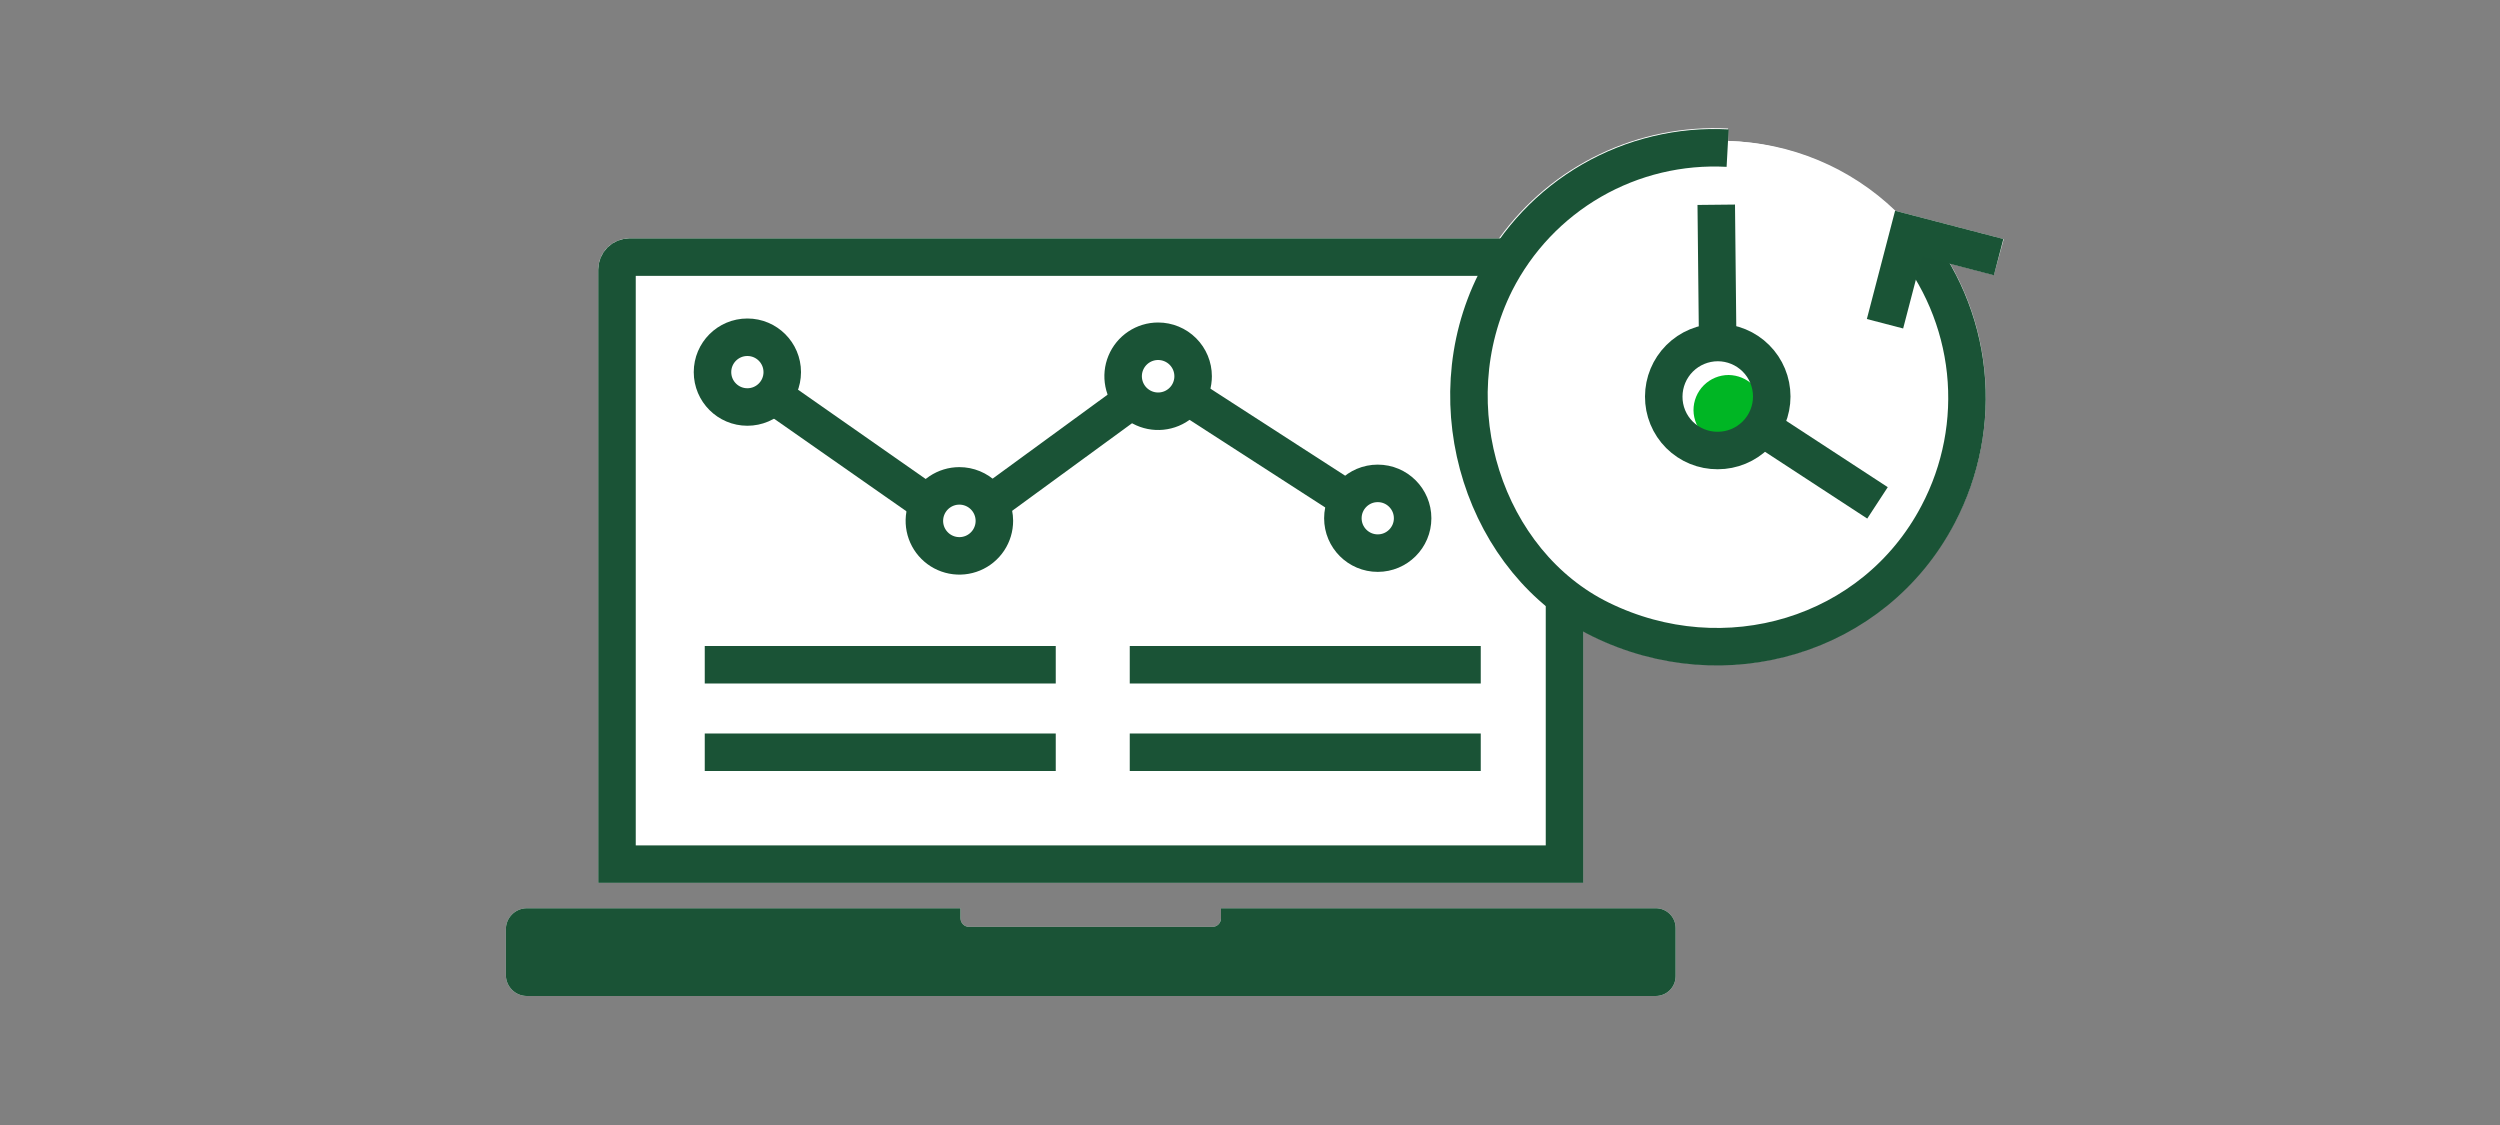 <svg width="200" height="90" viewBox="0 0 200 90" fill="none" xmlns="http://www.w3.org/2000/svg">
<rect x="0" y="0" width="200" height="90" fill="#808080" stroke="none"/>
<path d="M132.47 72.66H97.68V73.46C97.68 73.643 97.607 73.819 97.478 73.948C97.349 74.077 97.173 74.15 96.99 74.15H77.53C77.347 74.15 77.171 74.077 77.042 73.948C76.913 73.819 76.84 73.643 76.84 73.46V72.66H42.14C41.696 72.663 41.271 72.841 40.959 73.156C40.646 73.47 40.47 73.896 40.47 74.34V78C40.47 78.444 40.646 78.87 40.959 79.184C41.271 79.499 41.696 79.677 42.14 79.68H132.47C132.89 79.677 133.292 79.509 133.588 79.211C133.884 78.913 134.05 78.51 134.05 78.09V74.24C134.05 74.032 134.009 73.827 133.93 73.635C133.85 73.444 133.734 73.269 133.587 73.123C133.44 72.976 133.266 72.86 133.075 72.78C132.883 72.701 132.677 72.66 132.47 72.66Z" fill="white"/>
<path d="M159.51 22L156.01 21.09C157.887 24.354 158.871 28.054 158.862 31.819C158.854 35.584 157.853 39.28 155.961 42.535C154.069 45.79 151.352 48.489 148.085 50.359C144.818 52.23 141.115 53.206 137.35 53.19C133.881 53.183 130.459 52.379 127.35 50.84C127.11 50.73 126.88 50.58 126.65 50.45V70.63H47.86V21.57C47.86 20.907 48.123 20.271 48.592 19.802C49.061 19.333 49.697 19.07 50.36 19.07H119.92C121.996 16.189 124.762 13.874 127.965 12.338C131.167 10.803 134.703 10.095 138.25 10.28V11.28C143.256 11.402 148.034 13.396 151.64 16.87L160.3 19.13L159.51 22Z" fill="white"/>
<path d="M125.16 69.13H49.36V21.57C49.36 21.305 49.465 21.05 49.653 20.863C49.84 20.675 50.095 20.57 50.36 20.57H124.16C124.425 20.57 124.68 20.675 124.867 20.863C125.055 21.05 125.16 21.305 125.16 21.57V69.13Z" stroke="#1A5336" stroke-width="3" stroke-miterlimit="10" stroke-linecap="square"/>
<path d="M132.47 72.66H97.68V73.46C97.68 73.643 97.607 73.819 97.478 73.948C97.349 74.077 97.173 74.15 96.99 74.15H77.53C77.347 74.15 77.171 74.077 77.042 73.948C76.913 73.819 76.84 73.643 76.84 73.46V72.66H42.14C41.696 72.663 41.271 72.841 40.959 73.156C40.646 73.47 40.47 73.896 40.47 74.34V78C40.47 78.444 40.646 78.87 40.959 79.184C41.271 79.499 41.696 79.677 42.14 79.68H132.47C132.89 79.677 133.292 79.509 133.588 79.211C133.884 78.913 134.05 78.51 134.05 78.09V74.24C134.05 74.032 134.009 73.827 133.93 73.635C133.85 73.444 133.734 73.269 133.587 73.123C133.44 72.976 133.266 72.86 133.075 72.78C132.883 72.701 132.677 72.66 132.47 72.66Z" fill="#1A5336"/>
<path d="M59.79 32.56C61.331 32.56 62.58 31.311 62.58 29.77C62.58 28.229 61.331 26.98 59.79 26.98C58.249 26.98 57 28.229 57 29.77C57 31.311 58.249 32.56 59.79 32.56Z" stroke="#1A5336" stroke-width="3" stroke-miterlimit="10" stroke-linecap="square"/>
<path d="M95.45 30.1C95.45 30.654 95.286 31.195 94.978 31.656C94.67 32.116 94.233 32.475 93.722 32.687C93.21 32.899 92.647 32.954 92.104 32.846C91.561 32.738 91.062 32.471 90.67 32.08C90.278 31.688 90.012 31.189 89.904 30.646C89.796 30.103 89.851 29.54 90.063 29.029C90.275 28.517 90.634 28.079 91.094 27.772C91.555 27.464 92.096 27.3 92.65 27.3C93.393 27.3 94.105 27.595 94.63 28.12C95.155 28.645 95.45 29.357 95.45 30.1Z" stroke="#1A5336" stroke-width="3" stroke-miterlimit="10" stroke-linecap="square"/>
<path d="M79.55 41.66C79.552 42.214 79.389 42.757 79.083 43.218C78.776 43.68 78.34 44.041 77.828 44.254C77.317 44.467 76.754 44.524 76.21 44.417C75.666 44.31 75.166 44.045 74.774 43.653C74.381 43.262 74.113 42.763 74.004 42.22C73.896 41.676 73.951 41.113 74.162 40.601C74.374 40.089 74.733 39.651 75.193 39.343C75.654 39.035 76.196 38.87 76.75 38.87C77.491 38.87 78.201 39.164 78.726 39.687C79.251 40.209 79.547 40.919 79.55 41.66Z" stroke="#1A5336" stroke-width="3" stroke-miterlimit="10" stroke-linecap="square"/>
<path d="M110.22 44.25C111.761 44.25 113.01 43.001 113.01 41.46C113.01 39.919 111.761 38.67 110.22 38.67C108.679 38.67 107.43 39.919 107.43 41.46C107.43 43.001 108.679 44.25 110.22 44.25Z" stroke="#1A5336" stroke-width="3" stroke-miterlimit="10" stroke-linecap="square"/>
<path d="M62.33 31.95L73.94 40.07" stroke="#1A5336" stroke-width="3" stroke-miterlimit="10" stroke-linecap="square"/>
<path d="M95.13 31.78L107.3 39.64" stroke="#1A5336" stroke-width="3" stroke-miterlimit="10" stroke-linecap="square"/>
<path d="M90.36 32.15L79.86 39.82" stroke="#1A5336" stroke-width="3" stroke-miterlimit="10" stroke-linecap="square"/>
<path d="M57.88 53.18H82.96" stroke="#1A5336" stroke-width="3" stroke-miterlimit="10" stroke-linecap="square"/>
<path d="M57.88 60.18H82.96" stroke="#1A5336" stroke-width="3" stroke-miterlimit="10" stroke-linecap="square"/>
<path d="M91.88 53.18H116.96" stroke="#1A5336" stroke-width="3" stroke-miterlimit="10" stroke-linecap="square"/>
<path d="M91.88 60.18H116.96" stroke="#1A5336" stroke-width="3" stroke-miterlimit="10" stroke-linecap="square"/>
<path d="M117.27 31.49C117.279 28.823 117.814 26.185 118.843 23.724C119.872 21.265 121.376 19.031 123.269 17.153C125.161 15.274 127.406 13.787 129.873 12.775C132.341 11.764 134.983 11.249 137.65 11.26C143.012 11.306 148.143 13.449 151.946 17.23C155.749 21.01 157.922 26.128 158 31.49C158.29 41.86 149 51.49 137.61 51.72C134.942 51.744 132.295 51.238 129.824 50.231C127.352 49.224 125.105 47.736 123.213 45.855C121.321 43.973 119.822 41.734 118.801 39.268C117.781 36.802 117.261 34.158 117.27 31.49Z" fill="white"/>
<path d="M138.29 30C137.92 30 137.554 30.073 137.212 30.215C136.871 30.357 136.561 30.565 136.299 30.827C136.038 31.089 135.832 31.399 135.691 31.742C135.55 32.084 135.479 32.45 135.48 32.82C135.491 33.572 135.796 34.29 136.33 34.82C136.582 35.075 136.883 35.275 137.215 35.409C137.546 35.543 137.902 35.608 138.26 35.6C138.657 35.58 139.047 35.482 139.405 35.31C139.764 35.138 140.085 34.897 140.35 34.6C140.835 34.114 141.108 33.456 141.11 32.77C141.087 32.034 140.781 31.335 140.256 30.819C139.73 30.303 139.026 30.01 138.29 30Z" fill="#00B624"/>
<path d="M133.1 31.72C133.103 30.575 133.559 29.478 134.368 28.668C135.178 27.859 136.275 27.403 137.42 27.4C138.566 27.4 139.664 27.855 140.475 28.665C141.285 29.475 141.74 30.574 141.74 31.72C141.74 32.866 141.285 33.965 140.475 34.775C139.664 35.585 138.566 36.04 137.42 36.04C136.852 36.044 136.288 35.935 135.762 35.719C135.236 35.504 134.758 35.185 134.356 34.784C133.954 34.382 133.636 33.904 133.421 33.378C133.205 32.852 133.096 32.288 133.1 31.72Z" stroke="#1A5336" stroke-width="3" stroke-miterlimit="10"/>
<path d="M137.3 16.38L137.43 28.81" stroke="#1A5336" stroke-width="3" stroke-miterlimit="10"/>
<path d="M150.2 40.23L139.79 33.43" stroke="#1A5336" stroke-width="3" stroke-miterlimit="10"/>
<path d="M152.71 19C155.252 22.044 156.832 25.775 157.249 29.719C157.665 33.663 156.9 37.642 155.05 41.15C149.91 50.94 137.95 54.42 128.05 49.56C118.82 45.04 114.66 32.49 119.64 22.56C121.364 19.167 124.037 16.348 127.334 14.446C130.631 12.545 134.41 11.643 138.21 11.85" stroke="#1A5336" stroke-width="3" stroke-miterlimit="10"/>
<path d="M159.89 20.57L152.68 18.69L150.8 25.9" stroke="#1A5436" stroke-width="3" stroke-miterlimit="10"/>
</svg>
